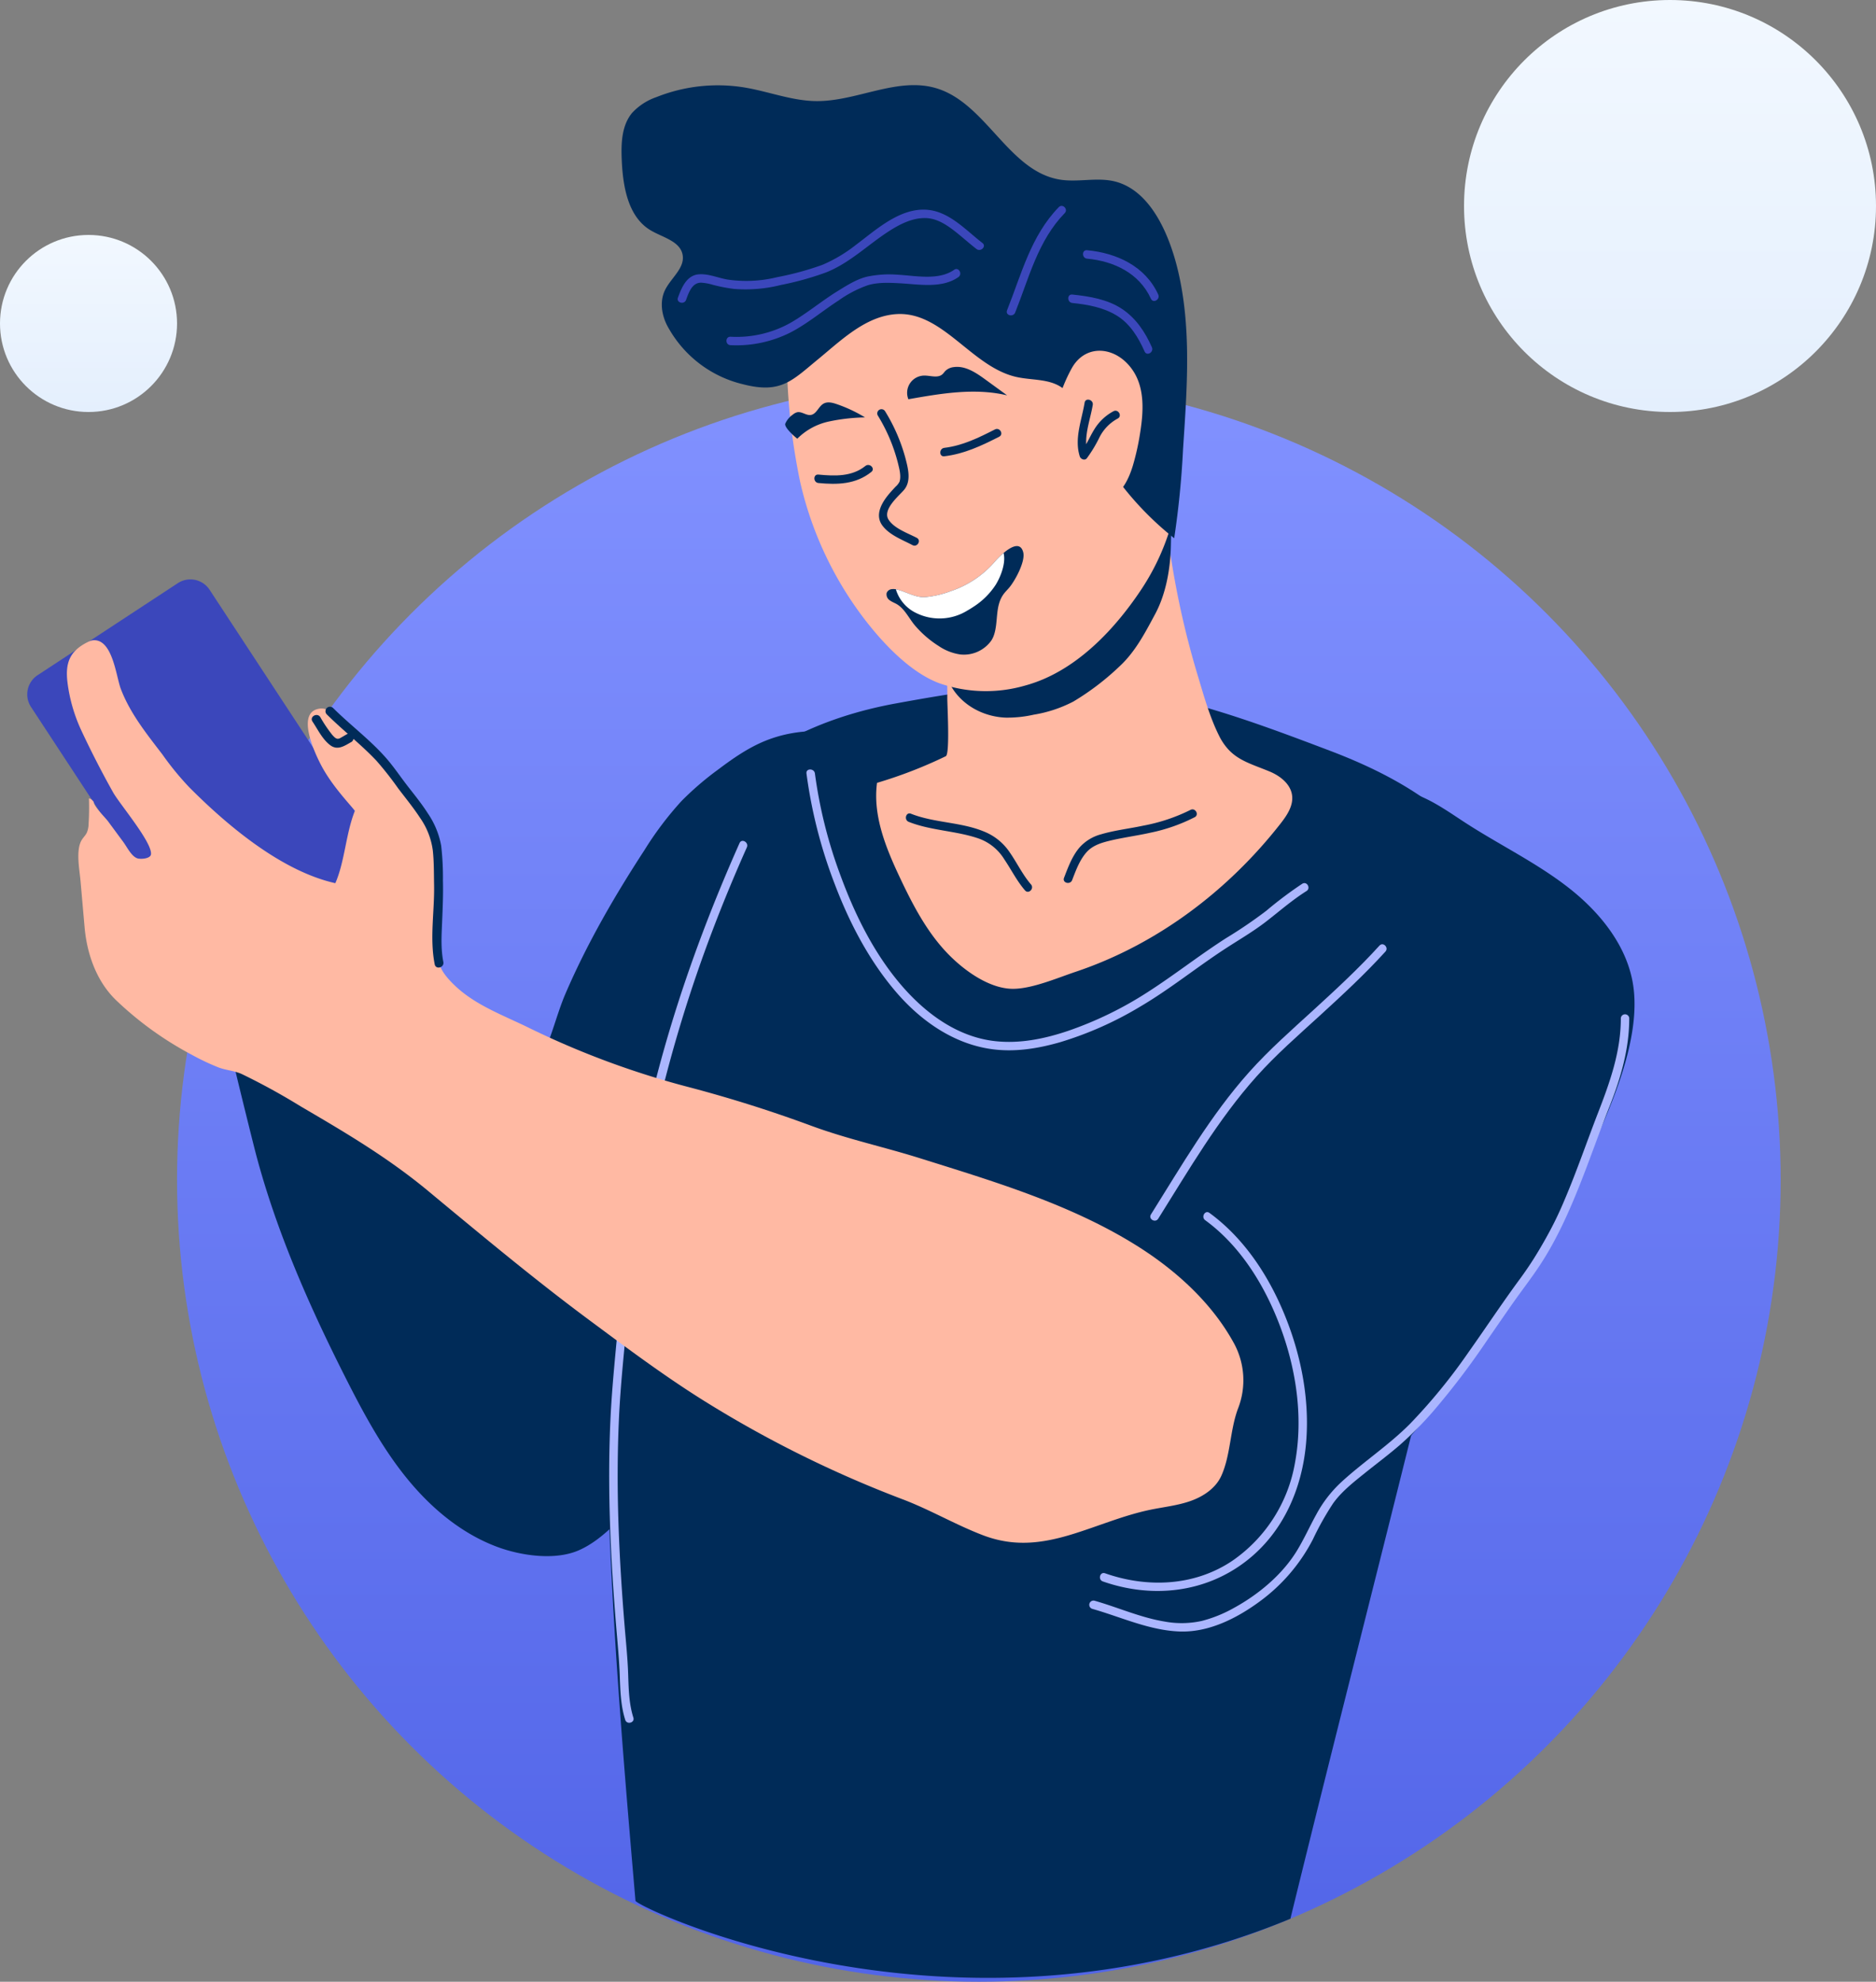 <svg xmlns="http://www.w3.org/2000/svg" width="551" height="582" viewBox="0 0 551 582">
    <rect x="0" y="0" width="551" height="582" fill="#808080" stroke="none"/>
    <defs>
        <linearGradient id="linear-gradient" x1=".5" x2=".5" y2="1" gradientUnits="objectBoundingBox">
            <stop offset="0" stop-color="#8191ff"/>
            <stop offset="1" stop-color="#5265e8"/>
        </linearGradient>
        <linearGradient id="linear-gradient-2" x1=".5" x2=".5" y2="1" gradientUnits="objectBoundingBox">
            <stop offset="0" stop-color="#f2f8ff"/>
            <stop offset="1" stop-color="#e4effd"/>
        </linearGradient>
        <style>
            .cls-2{fill:#002b58}.cls-3{fill:#ffb9a3}.cls-4{fill:#3b47bb}.cls-6{fill:#abb6ff}.cls-7{fill:url(#linear-gradient-2)}
        </style>
    </defs>
    <g id="Group_6349" transform="translate(-228 -4897)">
        <circle id="Ellipse_737" cx="235.5" cy="235.5" r="235.5" fill="url(#linear-gradient)" transform="translate(280 5008)"/>
        <g id="Group_6346" transform="translate(-1055.838 3656.226)">
            <path id="Path_8344" d="M1991.384 1999.383a73.247 73.247 0 0 0-14.932 29.548c-24.325 95.323-16.049 195.544-7.61 293.56.151 1.754 93.042 46.434 192.353 5.28 13.751-56.078 28.063-111.56 41.814-167.637l18.482-75.372c3.717-15.157 7.459-30.794 5.085-46.219-4.472-29.055-28.525-44.23-53.824-53.817-22.857-8.661-46.125-17.416-70.511-19.084-19.05-1.3-38.107 1.775-56.891 5.209-21.983 4.018-41.021 13.194-53.966 28.532z" class="cls-2" transform="translate(-498.357 -523.496)"/>
            <path id="Path_8345" d="M2374.706 1817.656a17.214 17.214 0 0 1-2.546-3.823c-2.842-5.671-4.61-12.211-6.443-18.258a253.321 253.321 0 0 1-7.955-35.813c-.808-5.377-.647-8.035-5.433-11.34a21.243 21.243 0 0 0-12.683-3.78c-4.534.158-8.882 1.777-13.054 3.56-7.981 3.412-15.752 7.557-22.237 13.326-6.952 6.186-12.8 14.216-12.5 23.522.189 5.92.519 11.807.471 17.74-.015 1.9.811 16.428-.44 17.035a133.11 133.11 0 0 1-20.2 7.825c-1.282 9.618 2.6 19.115 6.746 27.889 3.724 7.885 7.813 15.758 13.833 22.065 4.673 4.9 12.27 10.565 19.414 10.537 5.635-.022 13.046-3.224 18.359-5.005 23.783-7.974 44.661-23.715 60.123-43.468 1.9-2.425 3.816-5.251 3.436-8.307-.421-3.382-3.54-5.787-6.692-7.081-5.054-2.08-9.066-3.126-12.199-6.624z" class="cls-3" transform="translate(-730.256 -356.968)"/>
            <path id="Path_8346" d="M2402.334 1762c3.492-3.935 5.934-8.65 8.405-13.248 3.2-5.961 4.472-13.334 4.623-20.031.152-6.751.685-20.244-7.625-22.73-6.194-1.854-13.352.175-19.061 2.671a75.813 75.813 0 0 0-36.21 33.845 35.3 35.3 0 0 0-3.5 22.464c1.679 8.385 9.389 13.818 17.792 14.188a35.044 35.044 0 0 0 8.3-.86 38.577 38.577 0 0 0 11.651-3.855 76.048 76.048 0 0 0 13.495-10.271 29.3 29.3 0 0 0 2.13-2.173z" class="cls-2" transform="translate(-787.625 -327.632)"/>
            <path id="Path_8347" d="M2243.749 1503.929a42.323 42.323 0 0 1-5.654 1.964 41.381 41.381 0 0 1-25.067-.766c-8.621-3.241-16.763-12.016-22.215-19.213a104.466 104.466 0 0 1-18.6-39.991 187.069 187.069 0 0 1-3.866-33.677c-.6-19.878 7.669-40.329 24.332-52.051a51.328 51.328 0 0 1 53.359-2.754c16.11 9.01 25.71 25.988 31.3 43.024 2.68 8.169 3.788 17.229 5.376 25.692a70.615 70.615 0 0 1-1.228 31.513 68.6 68.6 0 0 1-8.942 19.772c-7.076 10.686-16.809 21.329-28.795 26.487z" class="cls-3" transform="translate(-653.383 -63.725)"/>
            <path id="Path_8348" d="M1579.7 2248.335a50.253 50.253 0 0 0 5.225 2.285c6.892 2.552 16.8 4.011 23.763 1.018 7.854-3.375 14.517-11.724 19.946-18.027 21.052-24.443 38.684-52.106 50.519-82.177a225.4 225.4 0 0 0 12.974-46.9c1.214-7.594 2.813-13.469.481-20.825a123.827 123.827 0 0 1-5.357-25.63 118.194 118.194 0 0 1 4.511-45.667c-9.205-1.951-18.579-2.241-27.55 1.2-5.307 2.039-10.037 5.323-14.574 8.749a87.864 87.864 0 0 0-10.73 9.242 97.784 97.784 0 0 0-10.872 14.427c-8.754 13.433-16.827 27.378-23.169 42.125-2.836 6.6-4.379 14.414-8.011 20.515-1 1.681-13.023 16.034-14.538 14.8l-38.376-31.3c-12.839-10.471-27.667-21.564-44.124-19.658-1.494.173 12.836 57.764 14.223 62.977 6.09 22.893 15.74 44.675 26.419 65.758 5.128 10.124 10.549 20.191 17.686 29.014 5.937 7.346 13.165 13.832 21.554 18.074z" class="cls-2" transform="translate(-154.959 -555.523)"/>
            <path id="Path_8349" d="M2642.465 2168.865c4.168-10.962 7.068-22.367 5.8-32.117-1.538-11.866-9.642-21.965-19.072-29.33s-20.324-12.595-30.36-19.111c-6.367-4.134-12.8-8.947-20.365-9.627-7.046-.634-14.051 2.571-19.237 7.381s-8.768 11.1-11.706 17.533a122.472 122.472 0 0 0-6.344 17.21c-1.784 6.247-3.069 12.631-4.948 18.851-4.4 14.564-12 29.591-19.456 42.8-9.378 16.616-17.594 33.857-25.483 51.22-7.034 15.482-14.007 31.9-12.552 48.838s14.4 34.159 31.4 34.22c7.311.026 14.264-3.014 20.756-6.376 28.311-14.662 50.9-37.644 68.7-63.808 11.252-16.542 22.209-33.383 30.974-51.4 3.657-7.499 8.258-16.723 11.893-26.284z" class="cls-2" transform="translate(-884.65 -605.932)"/>
            <path id="Path_8350" d="M2058.653 1333.006c13.387-.588 21.8 15.508 34.867 18.468 4.465 1.011 9.472.483 13.267 3.045 3.249 2.194 4.772 6.108 6.351 9.7a91.227 91.227 0 0 0 26.764 34.621 261.856 261.856 0 0 0 2.6-26.156c1.133-17.3 2.562-35.427-1.5-52.474-2.461-10.332-8.221-24.714-20.073-26.449-4.8-.7-9.739.528-14.533-.231-15.151-2.4-21.682-22.455-36.38-26.844-11.455-3.42-23.358 3.913-35.312 3.776-7.1-.082-13.879-2.8-20.88-3.974a48.677 48.677 0 0 0-25.989 2.8 17.413 17.413 0 0 0-7.176 4.671c-3.122 3.782-3.235 9.148-3.007 14.047.357 7.67 1.855 16.448 8.444 20.391 3.527 2.111 8.666 3.16 9.42 7.2.73 3.912-3.452 6.812-5.181 10.4s-.87 7.979 1.2 11.376a34.206 34.206 0 0 0 21.818 16.275c11.119 2.843 14.355-1.144 22.064-7.459 6.704-5.507 14.048-12.78 23.236-13.183z" class="cls-2" transform="translate(-511.19)"/>
            <path id="Path_8351" d="M1394.618 1926.4l-41.184 27.025a6.738 6.738 0 0 1-9.33-1.937l-51.16-77.964a6.738 6.738 0 0 1 1.937-9.33l41.184-27.025a6.738 6.738 0 0 1 9.33 1.937l51.16 77.964a6.738 6.738 0 0 1-1.937 9.33z" class="cls-4" transform="translate(0 -425.129)"/>
            <path id="Path_8352" d="M2492.1 1615.793c3.869-1.6 5.9-5.832 7.117-9.84a73.282 73.282 0 0 0 2.163-9.824c.957-6.072 1.305-12.745-2.047-17.9-4.742-7.29-13.968-8.361-18.131-.74-4.706 8.617-7.023 19.215-3.992 28.735a15.869 15.869 0 0 0 5.466 8.128 9.938 9.938 0 0 0 9.424 1.441z" class="cls-3" transform="translate(-882.636 -228.465)"/>
            <path id="Path_8353" d="M2284.173 1677.437c-2.636-1.389-6.562-2.7-8.265-5.311-1.911-2.93 2.836-6.833 4.464-8.7 2.329-2.671 1.2-6.569.4-9.66a52.008 52.008 0 0 0-5.914-13.526 1.24 1.24 0 0 0-2.14 1.251 50.3 50.3 0 0 1 5.919 13.957c.395 1.636 1.015 3.833.47 5.5a4.761 4.761 0 0 1-1.151 1.46c-.864.931-1.732 1.852-2.507 2.861-1.9 2.469-3.469 5.7-1.383 8.542 2.053 2.8 5.889 4.2 8.854 5.766 1.415.744 2.668-1.395 1.253-2.14z" class="cls-2" transform="translate(-731.072 -278.708)"/>
            <path id="Path_8354" d="M2514.492 1632.07a14.688 14.688 0 0 0-5.677 5.412c-.853 1.382-1.534 2.857-2.327 4.267-.184-3.85 1.309-7.792 1.925-11.532.258-1.563-2.13-2.233-2.39-.659-.85 5.161-3.083 10.546-1.417 15.773.256.8 1.454 1.321 2.072.547a39.459 39.459 0 0 0 3.7-6.134 12.813 12.813 0 0 1 5.365-5.533c1.411-.754.157-2.894-1.251-2.141z" class="cls-2" transform="translate(-903.624 -270.517)"/>
            <path id="Path_8355" d="M2314.047 1825.353a9.9 9.9 0 0 1-9.134 4.085 15.1 15.1 0 0 1-6.3-2.461 30.728 30.728 0 0 1-6.977-6.022c-1.684-1.965-2.916-4.717-5.137-6.153-.717-.463-1.552-.729-2.24-1.235a2.09 2.09 0 0 1-.951-2.194 1.818 1.818 0 0 1 1.436-1.11 4.34 4.34 0 0 1 1.881.182c2.525.684 5.1 2.245 7.779 2.173a28.212 28.212 0 0 0 7.6-1.728 29.412 29.412 0 0 0 13.014-8.644c1.39-1.628 7.2-7.615 8.4-2.793.683 2.742-2.483 8.439-4.118 10.362-.572.673-1.213 1.29-1.724 2.01-2.49 3.507-1.432 8.107-2.78 11.987a7.212 7.212 0 0 1-.749 1.541z" class="cls-2" transform="translate(-739.047 -396.465)"/>
            <path id="Path_8356" fill="#fff" d="M2323.125 1808.217a29.415 29.415 0 0 1-13.014 8.644 28.22 28.22 0 0 1-7.6 1.728c-2.679.072-5.255-1.49-7.78-2.173-.2-.055-.413-.105-.622-.145a11.342 11.342 0 0 0 6.047 7.007 15.529 15.529 0 0 0 14.927-.742c.633-.361 1.257-.745 1.865-1.151a21.789 21.789 0 0 0 6.469-6.408c1.411-2.248 3.089-6.39 2.332-9.355a24.458 24.458 0 0 0-2.624 2.595z" transform="translate(-747.151 -402.436)"/>
            <path id="Path_8357" d="M2320.792 1590.919a4.169 4.169 0 0 0-2.415 1.139c-.284.3-.506.655-.81.932-1.39 1.265-3.575.361-5.454.41a5.067 5.067 0 0 0-4.572 6.952c9.6-1.7 19.52-3.4 29-1.147l-6.41-4.664c-2.771-2.02-5.947-4.141-9.339-3.622z" class="cls-2" transform="translate(-756.904 -242.324)"/>
            <path id="Path_8358" d="M2169.985 1642.5a18.651 18.651 0 0 1 9.271-5.044 55.613 55.613 0 0 1 10.618-1.207 42.117 42.117 0 0 0-8.354-3.915c-1.231-.42-2.641-.77-3.785-.151-1.509.816-2.076 3.078-3.771 3.345-1.37.216-2.667-1.08-4.023-.79a3.3 3.3 0 0 0-1.285.7 6.352 6.352 0 0 0-2.192 2.617c-.409 1.074 2.604 3.745 3.521 4.445z" class="cls-2" transform="translate(-651.972 -272.891)"/>
            <path id="Path_8359" d="M2215.107 1704.321c-3.971 3.191-8.993 2.988-13.789 2.529-1.591-.152-1.576 2.328 0 2.478 5.578.534 10.986.406 15.541-3.255 1.247-1-.518-2.743-1.752-1.752z" class="cls-2" transform="translate(-677.098 -326.701)"/>
            <path id="Path_8360" d="M2361.453 1662.607c-4.762 2.43-9.489 4.762-14.865 5.407-1.567.188-1.585 2.669 0 2.479 5.852-.7 10.925-3.1 16.116-5.746 1.424-.727.17-2.865-1.251-2.14z" class="cls-2" transform="translate(-785.395 -295.714)"/>
            <path id="Path_8361" d="M2342.464 2126.912c-2.45-2.833-4.077-6.3-6.206-9.365a16.425 16.425 0 0 0-7.422-6.1c-6.882-2.9-14.682-2.557-21.619-5.3-1.488-.588-2.127 1.81-.659 2.39 6.558 2.592 13.819 2.588 20.477 4.866a14.525 14.525 0 0 1 7.593 6.141c2.05 3.029 3.679 6.341 6.083 9.122 1.048 1.21 2.789-.551 1.753-1.754z" class="cls-2" transform="translate(-755.816 -626.397)"/>
            <path id="Path_8362" d="M2525.039 2101.574a52.462 52.462 0 0 1-13.825 4.615c-4.122.888-8.369 1.344-12.418 2.543a12.93 12.93 0 0 0-6.342 3.887c-2.163 2.541-3.36 5.834-4.543 8.9-.576 1.494 1.821 2.134 2.39.659 1.089-2.826 2.2-5.909 4.248-8.2 1.692-1.894 4.1-2.694 6.5-3.287 4.074-1.007 8.264-1.526 12.36-2.452a51.04 51.04 0 0 0 12.884-4.526c1.407-.753.155-2.893-1.254-2.139z" class="cls-2" transform="translate(-891.56 -622.94)"/>
            <path id="Path_8363" d="M2437.358 1405.475c-8.19 8.414-10.965 19.7-15.19 30.29-.593 1.486 1.805 2.125 2.39.659 4.057-10.174 6.686-21.114 14.552-29.2 1.116-1.142-.635-2.896-1.752-1.749z" class="cls-4" transform="translate(-842.549 -103.863)"/>
            <path id="Path_8364" d="M2517.637 1522.849c-1.97-4.443-4.639-8.49-8.731-11.23-4.285-2.869-9.623-3.733-14.646-4.255-1.589-.165-1.573 2.315 0 2.478 4.542.472 9.18 1.3 13.12 3.74 3.891 2.407 6.306 6.434 8.117 10.518.647 1.458 2.782.2 2.14-1.251z" class="cls-4" transform="translate(-895.476 -180.09)"/>
            <path id="Path_8365" d="M2532.192 1469.253c-3.786-8.307-12.19-12.2-20.9-13.007-1.592-.147-1.578 2.333 0 2.479 7.9.729 15.342 4.283 18.759 11.779.663 1.453 2.798.196 2.141-1.251z" class="cls-4" transform="translate(-908.171 -141.986)"/>
            <path id="Path_8366" d="M2131.881 1419.216c-5.345-4.137-10.438-10.059-17.789-9.8-7.4.256-13.822 6.2-19.423 10.379a43.189 43.189 0 0 1-9.813 5.837 88.5 88.5 0 0 1-13.329 3.627 37.867 37.867 0 0 1-14.534.685c-2.759-.47-5.6-1.764-8.441-1.536-3.566.285-5.045 3.937-6.112 6.851-.551 1.5 1.845 2.147 2.39.659.779-2.127 1.739-5.071 4.426-5.056a15.125 15.125 0 0 1 3.466.639 47.931 47.931 0 0 0 6.246 1.2 42.556 42.556 0 0 0 13.772-1.176 87.6 87.6 0 0 0 13.2-3.675c7.011-2.77 12.386-8.227 18.659-12.224 3.207-2.044 6.862-3.878 10.753-3.732 3.528.132 6.627 2.4 9.26 4.533 1.851 1.5 3.627 3.086 5.512 4.544 1.252.963 3.02-.778 1.757-1.755z" class="cls-4" transform="translate(-559.485 -107.071)"/>
            <path id="Path_8367" d="M2165.535 1478.178c-4.605 3.247-11.486 1.7-16.714 1.438a31.53 31.53 0 0 0-8.828.575c-3.059.72-5.918 2.546-8.565 4.174-4.776 2.938-9.085 6.578-13.944 9.384a32.451 32.451 0 0 1-17.625 4.088c-1.6-.051-1.594 2.428 0 2.479a35.262 35.262 0 0 0 17.58-3.717c5.037-2.6 9.405-6.333 14.147-9.4a34.423 34.423 0 0 1 8.676-4.512c3.034-.882 6.331-.714 9.449-.541 5.483.3 12.254 1.575 17.075-1.824 1.295-.917.058-3.067-1.251-2.144z" class="cls-4" transform="translate(-601.456 -158.171)"/>
            <path id="Path_8368" d="M2336.578 2088.924a116.06 116.06 0 0 0-10.538 7.915 134.72 134.72 0 0 1-11.791 8.026c-7.865 5.029-15.2 10.831-23.049 15.867a107.093 107.093 0 0 1-23.418 11.4c-6.839 2.311-14.089 3.8-21.323 3.017-11.342-1.221-20.861-8.41-28.015-16.886-7.909-9.372-13.459-20.72-17.633-32.179a137.424 137.424 0 0 1-7.364-29.547c-.2-1.563-2.68-1.583-2.479 0a142.024 142.024 0 0 0 8.221 32.275c4.311 11.388 10.026 22.438 17.958 31.743 7.214 8.463 16.782 15.273 27.983 16.9 6.859 1 13.764-.108 20.373-2.014a103.378 103.378 0 0 0 23.544-10.477c8.505-5 16.228-11.258 24.471-16.674 4.214-2.769 8.579-5.259 12.569-8.357 3.875-3.01 7.575-6.252 11.741-8.868 1.351-.848.108-2.993-1.25-2.141z" class="cls-6" transform="translate(-670.26 -588.602)"/>
            <path id="Path_8369" d="M2001.633 2138.4c-15.391 34.583-27.3 71.284-32.329 108.9-1.342 10.036-2.224 20.123-3.121 30.206-.9 10.158-2.018 20.292-2.483 30.484-.929 20.372.07 40.785 1.754 61.092.383 4.624.839 9.228 1 13.866.147 4.332.277 8.774 1.6 12.939.481 1.518 2.875.869 2.39-.659-1.309-4.13-1.38-8.507-1.526-12.8-.159-4.666-.644-9.3-1.029-13.954-.841-10.146-1.486-20.308-1.821-30.484-.335-10.2-.319-20.416.146-30.613s1.606-20.322 2.509-30.477c.905-10.175 1.795-20.357 3.188-30.479 1.341-9.745 3.28-19.4 5.492-28.979a411.8 411.8 0 0 1 16.433-53.753c3.082-8.106 6.419-16.113 9.945-24.035.636-1.446-1.499-2.708-2.148-1.254z" class="cls-6" transform="translate(-500.583 -650.031)"/>
            <path id="Path_8370" d="M1458.667 2080.355q-7.471-6.146-14.876-12.308c-11.884-9.847-24.175-17.094-37.513-24.9a193.065 193.065 0 0 0-17.253-9.471c-2.247-1.023-4.512-1.081-6.8-1.93a67.933 67.933 0 0 1-7.923-3.747 99.341 99.341 0 0 1-22.135-15.937c-5.8-5.536-8.642-13.6-9.337-21.513q-.6-6.8-1.193-13.592c-.289-3.3-1.461-9.065.351-12.031.446-.73 1.091-1.332 1.474-2.1a6.836 6.836 0 0 0 .546-2.662q.231-3.7.1-7.4c.6-.015 1.056.518 1.413 1 0 1.292 3.363 4.55 4.174 5.648l4.493 6.084c1.1 1.492 2.379 4.193 4.105 4.809.908.325 3.909.171 4.043-1.2.343-3.519-9.2-14.725-11.127-18.155q-4.971-8.866-9.286-18.079a47.4 47.4 0 0 1-4.119-14.217c-.683-5.658.585-9.2 5.963-11.866a4.4 4.4 0 0 1 1.565-.512c5.714-.47 6.761 10.627 8.114 14.215 2.714 7.2 7.589 13.248 12.221 19.294a85.743 85.743 0 0 0 7.89 9.649c11.174 11.238 27.068 24.626 42.922 28.18 2.805-6.441 3.047-14.5 5.756-21.3-3.58-4.108-7.192-8.261-9.778-13.066-1.887-3.51-7.945-16.255-.308-16.929 3.7-.327 8.373 6.231 10.9 8.573a139.759 139.759 0 0 1 12.258 12.358 47.327 47.327 0 0 1 9.4 16.408c.716 2.366 1.917 4.781 2.356 7.2.614 3.381.171 7.165.052 10.579-.193 5.533-.316 11.073-.593 16.6-.2 3.962 2.25 6.964 5.1 9.683 6.117 5.834 14.439 8.774 21.887 12.459a251.261 251.261 0 0 0 47.212 17.441q17.95 4.749 35.4 11.185c10.709 3.96 21.19 6.174 32.065 9.585 21.632 6.786 44.136 13.476 63.544 25.6 11.568 7.228 22.324 16.935 28.855 29.066a22.778 22.778 0 0 1 1.01 18.874c-2.366 6.319-2.163 13.716-4.9 19.737-1.659 3.654-5.29 6.072-9.078 7.4s-7.822 1.742-11.751 2.556c-7.968 1.651-15.492 4.934-23.279 7.294-9.16 2.776-17.171 3.549-26.017.147-8.033-3.089-15.465-7.472-23.495-10.517a333.669 333.669 0 0 1-58.076-28.766c-11.825-7.366-22.965-15.72-34.119-23.991-10.917-8.101-21.623-16.722-32.213-25.435z" class="cls-3" transform="translate(-34.147 -477.464)"/>
            <path id="Path_8371" d="M2655.009 2257.446c-6.031 6.633-12.614 12.726-19.226 18.77-6.5 5.942-13.15 11.776-19.025 18.352-11.326 12.674-19.866 27.491-28.863 41.823-.852 1.358 1.293 2.6 2.14 1.251 8.99-14.32 17.523-29.065 28.838-41.728 5.75-6.434 12.3-12.134 18.663-17.946 6.614-6.042 13.2-12.137 19.227-18.77 1.071-1.179-.677-2.937-1.754-1.752z" class="cls-6" transform="translate(-966.014 -738.961)"/>
            <path id="Path_8372" d="M2583.625 2595.686c-4.718-11.322-11.838-22.072-21.844-29.37-1.294-.944-2.529 1.208-1.251 2.14 10.453 7.624 17.595 19.365 22.062 31.323 4.684 12.538 6.758 26.543 4.331 39.8a44.047 44.047 0 0 1-18.33 28.837c-11.125 7.53-25.034 8.1-37.47 3.735-1.512-.53-2.157 1.865-.659 2.39 14.351 5.034 30.008 3.426 42.163-6.016 10.871-8.445 16.4-21.308 17.546-34.759 1.097-12.913-1.589-26.179-6.548-38.08z" class="cls-6" transform="translate(-922.714 -969.331)"/>
            <path id="Path_8373" d="M2673.459 2338.865c.018 9.757-3.2 18.769-6.68 27.742-3.261 8.4-6.171 16.938-9.69 25.238a112.982 112.982 0 0 1-13.07 23.317c-5.3 7.169-10.211 14.622-15.371 21.894a166.1 166.1 0 0 1-17.025 20.841c-6.3 6.376-13.822 11.255-20.389 17.317a36.45 36.45 0 0 0-7.205 9.358c-1.974 3.568-3.628 7.3-5.767 10.779-4.338 7.051-11.348 12.833-18.552 16.76a39.007 39.007 0 0 1-9.4 3.772 27.428 27.428 0 0 1-10.877.16c-7.066-1.166-13.7-4.17-20.556-6.114a1.24 1.24 0 0 0-.659 2.39c8.462 2.4 16.629 6.282 25.543 6.647 8.533.35 16.786-3.8 23.51-8.726a52.33 52.33 0 0 0 15.748-18.329 85.87 85.87 0 0 1 5.913-10.542c2.475-3.474 6.014-6.239 9.31-8.891 3.493-2.812 7.1-5.487 10.48-8.432a103.151 103.151 0 0 0 9.409-9.491 224.683 224.683 0 0 0 16.03-21.064c2.543-3.663 5.057-7.345 7.62-10.994s5.333-7.2 7.8-10.935c4.887-7.384 8.531-15.511 11.8-23.715 3.045-7.647 5.729-15.431 8.763-23.082 3.282-8.278 5.805-16.928 5.789-25.9a1.24 1.24 0 0 0-2.474 0z" class="cls-6" transform="translate(-913.569 -799.055)"/>
            <path id="Path_8374" d="M1630.482 1998.151c-.685.384-1.351.8-2.04 1.177-.977.536-1.6-.206-2.25-.9a39.435 39.435 0 0 1-3.572-5.3c-.941-1.4-3.226-.086-2.276 1.33 1.572 2.343 2.853 5.106 5.121 6.876 2.231 1.74 4.273.252 6.347-.912a1.319 1.319 0 0 0-1.33-2.271z" class="cls-2" transform="translate(-244.72 -541.772)"/>
            <path id="Path_8375" d="M1670.479 2057.817c-.768-3.847-.532-7.688-.37-11.583.17-4.09.359-8.179.249-12.273a81.711 81.711 0 0 0-.518-10.29 24.58 24.58 0 0 0-3.9-9.465c-1.786-2.806-3.9-5.4-5.938-8.021-2.194-2.825-4.155-5.8-6.536-8.482-4.689-5.275-10.4-9.52-15.392-14.49a1.319 1.319 0 0 0-1.864 1.864c4.734 4.714 10.05 8.807 14.64 13.669a98.157 98.157 0 0 1 6.389 8.137c2.18 2.858 4.456 5.64 6.425 8.652a21.555 21.555 0 0 1 3.716 9.523c.368 3.352.312 6.822.375 10.191.145 7.71-1.334 15.649.186 23.266.329 1.668 2.87.961 2.538-.698z" class="cls-2" transform="translate(-256.424 -534.536)"/>
        </g>
        <circle id="Ellipse_738" cx="26" cy="26" r="26" class="cls-7" transform="translate(228 4966)"/>
        <circle id="Ellipse_739" cx="60.5" cy="60.5" r="60.5" class="cls-7" transform="translate(658 4897)"/>
    </g>
</svg>
